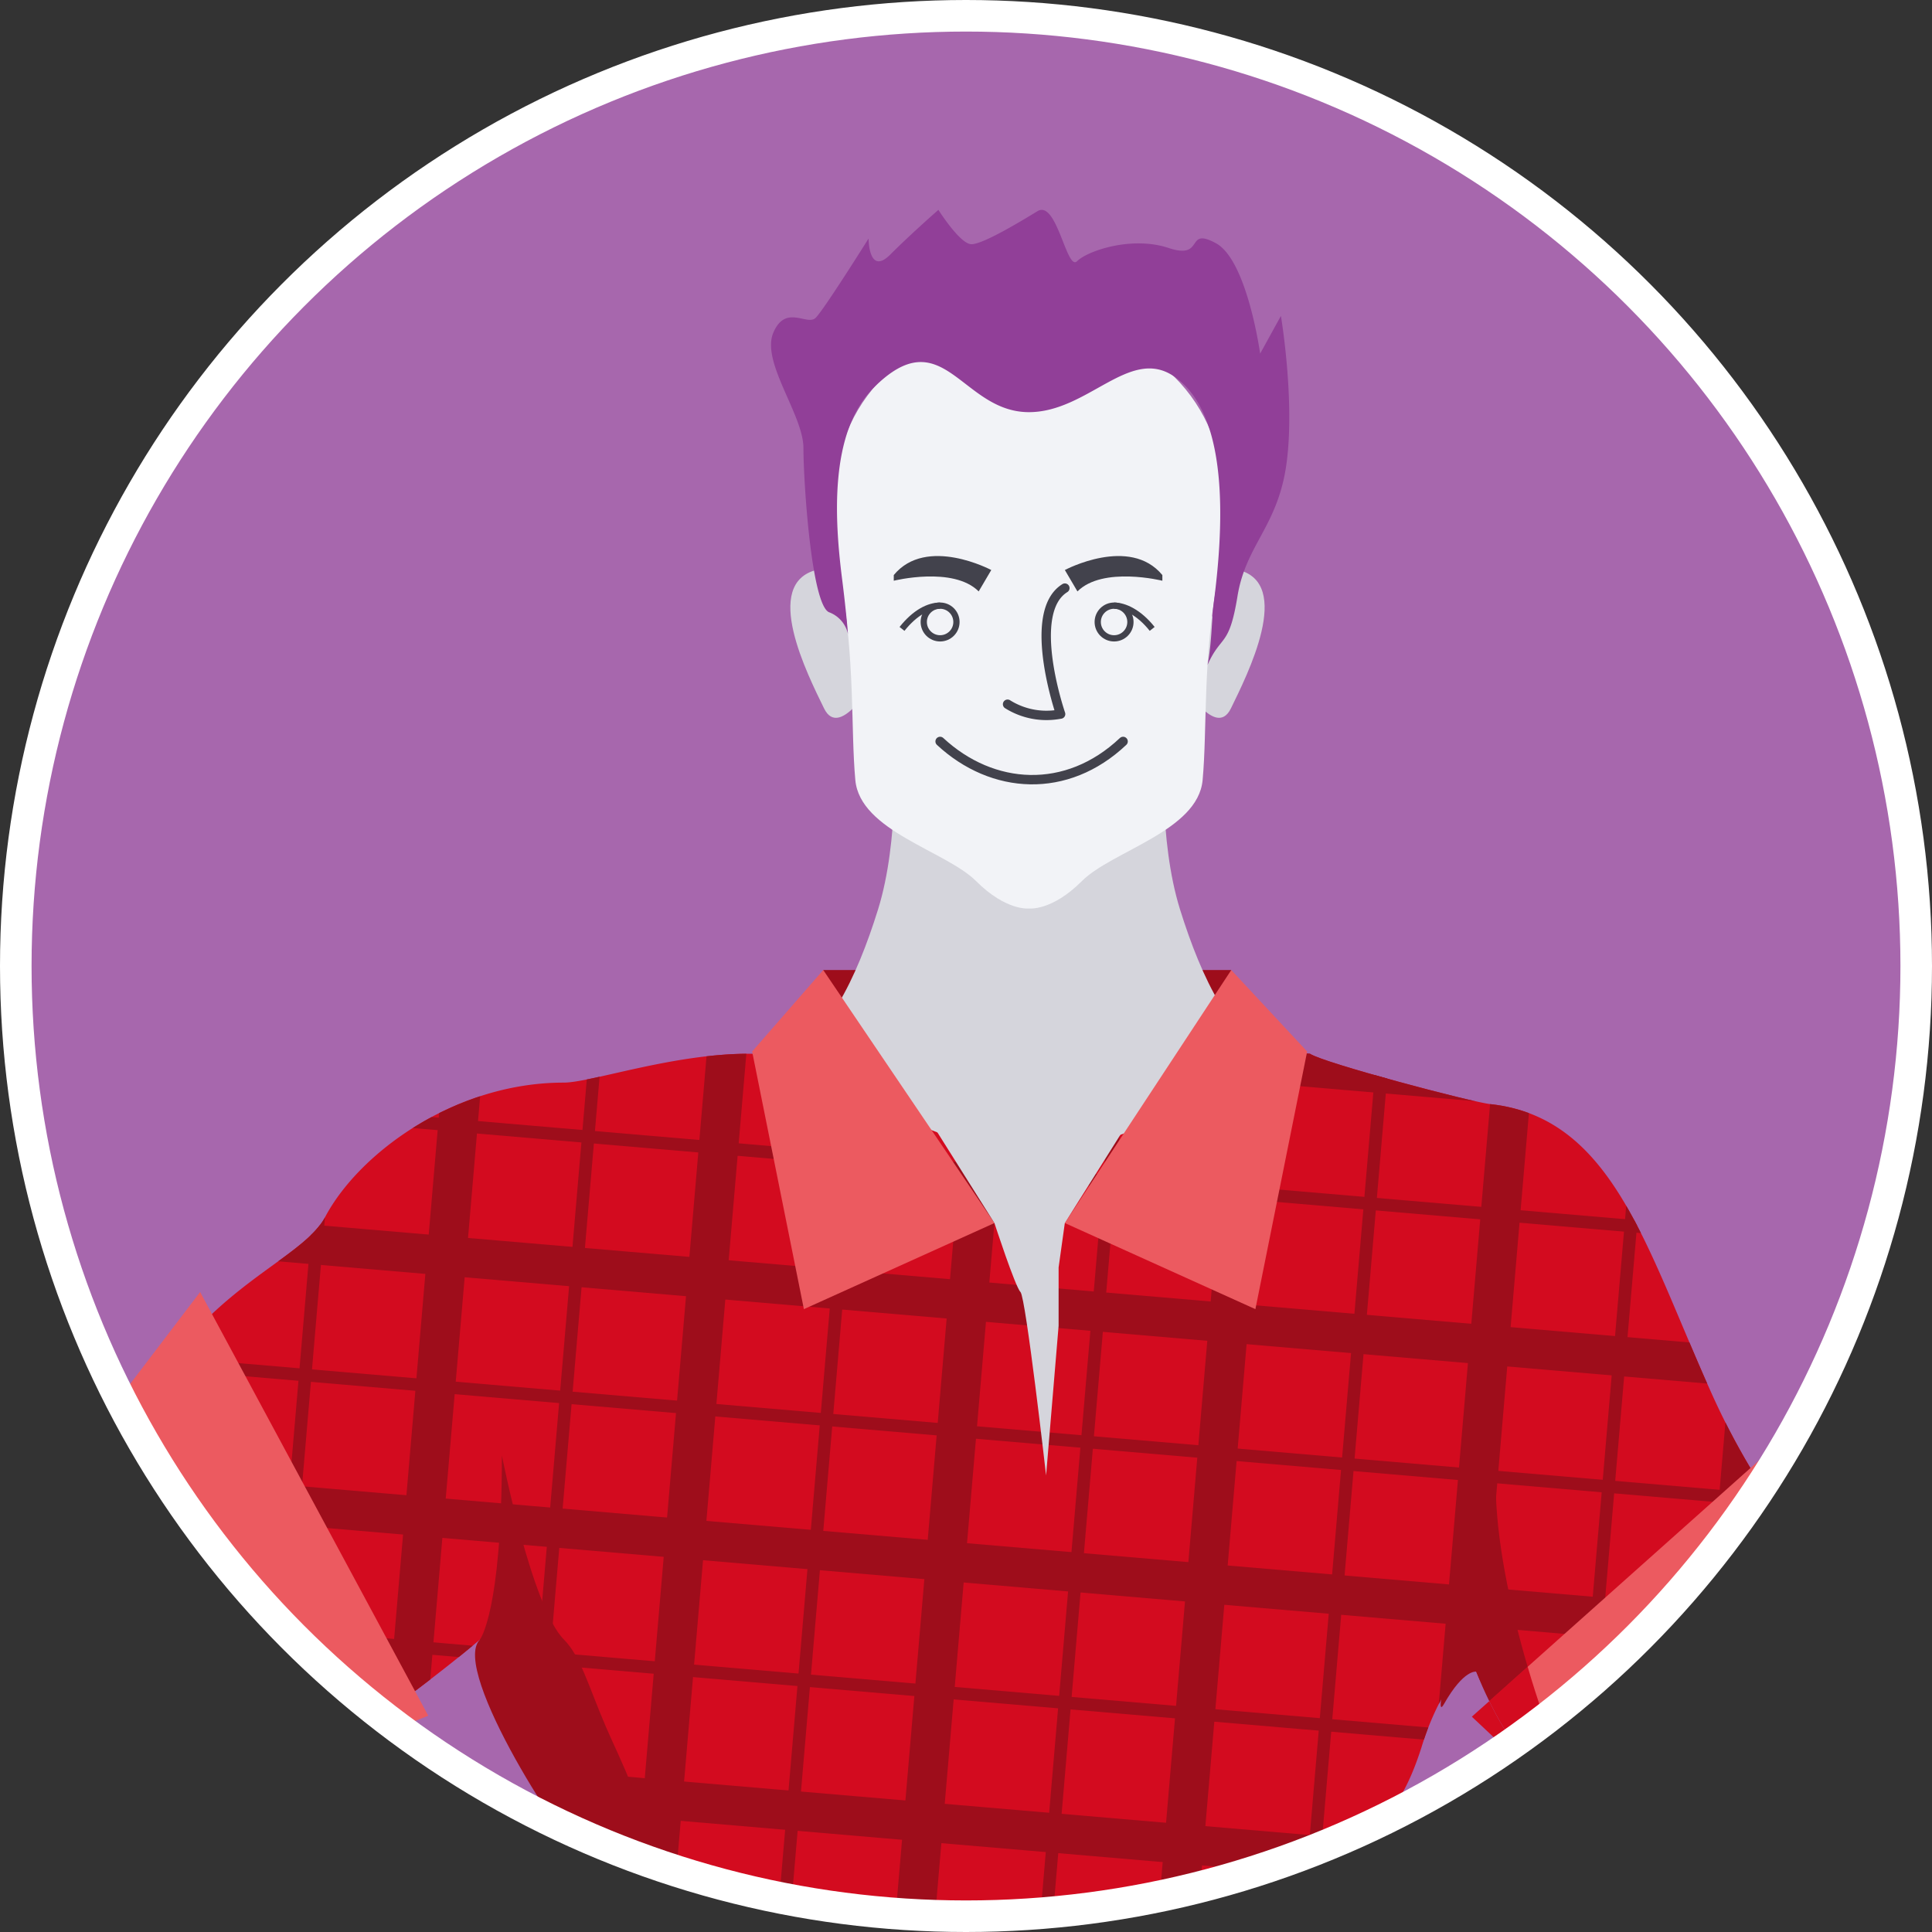 <?xml version="1.0" encoding="UTF-8"?> <svg xmlns="http://www.w3.org/2000/svg" xmlns:xlink="http://www.w3.org/1999/xlink" width="244.856" height="244.856" viewBox="0 0 244.856 244.856"><rect x="0" y="0" width="244.856" height="244.856" fill="#333333" stroke="none"/> <defs> <style>.cls-1,.cls-11,.cls-12,.cls-15,.cls-16,.cls-17,.cls-18,.cls-20{fill:none;}.cls-2{clip-path:url(#clip-path);}.cls-3{fill:#cbcbd3;}.cls-4{fill:#f2f3f7;}.cls-5{fill:#42424c;}.cls-6{fill:#a767ad;}.cls-7{clip-path:url(#clip-path-2);}.cls-8{fill:#9e0d1b;}.cls-9{fill:#d30b1f;}.cls-10{clip-path:url(#clip-path-3);}.cls-11,.cls-12{stroke:#9e0d1b;}.cls-11,.cls-12,.cls-15,.cls-18{stroke-linecap:round;stroke-linejoin:round;}.cls-11,.cls-17,.cls-18{stroke-width:1.586px;}.cls-12{stroke-width:5px;}.cls-13{fill:#d5d5dc;}.cls-14{fill:#913f98;}.cls-15,.cls-16{stroke:#42424c;}.cls-15{stroke-width:1.189px;}.cls-16,.cls-17,.cls-20{stroke-miterlimit:10;}.cls-16{stroke-width:0.793px;}.cls-17,.cls-18{stroke:#d5d5dc;}.cls-19{fill:#ec5a60;}.cls-20{stroke:#fff;stroke-width:4px;}.cls-21{clip-path:url(#clip-path-4);}</style> <clipPath id="clip-path"> <circle class="cls-1" cx="122.428" cy="-199.517" r="120.428"></circle> </clipPath> <clipPath id="clip-path-2"> <circle class="cls-1" cx="122.428" cy="122.428" r="120.428"></circle> </clipPath> <clipPath id="clip-path-3"> <path class="cls-1" d="M203.184,232.71a.028.028,0,0,0-.018-.009c-.117-.081-.261-.171-.432-.288-.1-.063-.2-.135-.307-.207a35.025,35.025,0,0,1-5.612-4.937.543.543,0,0,0-.072-.072l-.576-.63c-.063-.072-.127-.144-.189-.216-.514-.586-1.028-1.207-1.559-1.865a53.941,53.941,0,0,1-5.621-8.945c-.576-1.162-1.144-2.387-1.7-3.684,0,0-1.937-.973-4.45,3.522a33.457,33.457,0,0,0-2.487,6.053c-3.08,9.63-5.44,7.315-6.053,14.737-.108,1.243-.162,2.757-.162,4.639,0,6.4.2,11.54-.216,15.458a21.029,21.029,0,0,1-.406,2.631,9.363,9.363,0,0,1-1.927,4.233h-.009a6.26,6.26,0,0,1-.91.847,6.646,6.646,0,0,1-.964.613c-2,1.054-9.476,3.6-19.728,5.711-12.3,2.54-28.591,4.45-44.193,2.387a76.01,76.01,0,0,1-16.314-3.9l-.017.018c-.208.181-2.162,1.622-6.856-2.639q-.486-.432-1.026-.973a7.154,7.154,0,0,1-.5-.549c-3.189-3.892-4.279-12.44-5.18-19.512,0-.009-.009-.009-.009-.018-.567-4.468-1.062-8.341-1.963-10.053-2.387-4.549-12.909-17.223-12.909-27.258l-.009.009c-.189.162-3.324,2.829-8.215,6.513-3.5,2.639-7.9,5.81-12.774,8.945L22.9,191.327l-7.6-14.349.009-.018c2.8-2.433,7.161-6.288,11.557-10.432,6.162-5.81,12.377-8.575,14.341-12.287,4.306-8.134,16.457-17.034,30.231-17.034h.009c3.441,0,13.737-3.641,23.366-3.659,1.207,0-.144.02,1.126.029,3.144-.009,6.45-.018,9.837-.018,15.134-.045,32.006-.081,44.275-.1,3.486-.018,6.6-.018,9.206-.027h1.513c4.216-.009,5.253.115,5.253.115,1.757,1.18,20.432,6.119,22.877,6.388,15.448,1.7,19.7,18.125,27.855,36.285a92.347,92.347,0,0,0,5.09,9.837,78.552,78.552,0,0,0,9.818,13.079l-34.2,23.286C199.581,227.711,201.7,231.62,203.184,232.71Z"></path> </clipPath> <clipPath id="clip-path-4"> <circle class="cls-1" cx="-209.876" cy="-199.517" r="120.428"></circle> </clipPath> </defs> <title>max-r</title> <g id="Layer_2" data-name="Layer 2"> <g class="cls-2"> <path class="cls-3" d="M29.326-20.955C18.8-10.917,18.871-10.6,14.676,1.421S-54.3,119.488-58.432,123.62s6.827,10.092,12.148,4.771S33.287,59.584,42.64,13.445,29.326-20.955,29.326-20.955Z"></path> <path class="cls-4" d="M171.464-51C182.236-27.117,162.846,2.148,150.458.532S70.2-2.341,70.2-2.341,95.339-3.6,134.119,99.1c0,0,2.469,7.406,11.491,13.735s-10.521,28.755-19.947,32.93c0,0-3.756,25.94,3.063-11.641.419-2.309-4.533-6.238-3.988-9.036,4.713-27.963-19.166-50.944-40.71-70.155S36.539,18.307,34.115,5.11s-7.81-25.155,18.852-37.354,78.639-23.51,78.639-23.51Z"></path> <path class="cls-5" d="M135.628,103.034c9.354,6.395,9.772,4.219,17.312,9.374,1.537,1.051-29.278,46.124-30.815,45.073-2.308-1.578-7.873.375,1.011-15.23,5.76-10.119-.337-9.861,1.586-33.384C135.277,114.138,135.628,103.034,135.628,103.034Z"></path> </g> <circle class="cls-6" cx="122.428" cy="122.428" r="120.428"></circle> <g class="cls-7"> <polygon class="cls-8" points="104.335 122.938 156.047 122.938 151.441 139.834 111.698 145.033 102.093 128.29 104.335 122.938"></polygon> <path class="cls-4" d="M39.823,223.27v.009c-13.115,8.458-29.645,16.791-41.184,14.4-20.854-4.3-33.311-80.754-35.4-122.446H-17.63S-7,151.584-3.28,160.448c5.027,11.954,15.548,19.124,15.548,19.124s1.162-.982,3.027-2.594Z"></path> <path class="cls-9" d="M203.184,232.71a.028.028,0,0,0-.018-.009c-.117-.081-.261-.171-.432-.288-.1-.063-.2-.135-.307-.207a35.025,35.025,0,0,1-5.612-4.937.543.543,0,0,0-.072-.072l-.576-.63c-.063-.072-.127-.144-.189-.216-.514-.586-1.028-1.207-1.559-1.865a53.941,53.941,0,0,1-5.621-8.945c-.576-1.162-1.144-2.387-1.7-3.684,0,0-1.937-.973-4.45,3.522a33.457,33.457,0,0,0-2.487,6.053c-3.08,9.63-5.44,7.315-6.053,14.737-.108,1.243-.162,2.757-.162,4.639,0,6.4.2,11.54-.216,15.458a21.029,21.029,0,0,1-.406,2.631,9.363,9.363,0,0,1-1.927,4.233h-.009a6.26,6.26,0,0,1-.91.847,6.646,6.646,0,0,1-.964.613c-2,1.054-9.476,3.6-19.728,5.711-12.3,2.54-28.591,4.45-44.193,2.387a76.01,76.01,0,0,1-16.314-3.9l-.017.018c-.208.181-2.162,1.622-6.856-2.639q-.486-.432-1.026-.973a7.154,7.154,0,0,1-.5-.549c-3.189-3.892-4.279-12.44-5.18-19.512,0-.009-.009-.009-.009-.018-.567-4.468-1.062-8.341-1.963-10.053-2.387-4.549-12.909-17.223-12.909-27.258l-.009.009c-.189.162-3.324,2.829-8.215,6.513-3.5,2.639-7.9,5.81-12.774,8.945L22.9,191.327l-7.6-14.349.009-.018c2.8-2.433,7.161-6.288,11.557-10.432,6.162-5.81,12.377-8.575,14.341-12.287,4.306-8.134,16.457-17.034,30.231-17.034h.009c3.441,0,13.737-3.641,23.366-3.659,1.207,0-.144.02,1.126.029,3.144-.009,6.45-.018,9.837-.018,15.134-.045,32.006-.081,44.275-.1,3.486-.018,6.6-.018,9.206-.027h1.513c4.216-.009,5.253.115,5.253.115,1.757,1.18,20.432,6.119,22.877,6.388,15.448,1.7,19.7,18.125,27.855,36.285a92.347,92.347,0,0,0,5.09,9.837,78.552,78.552,0,0,0,9.818,13.079l-34.2,23.286C199.581,227.711,201.7,231.62,203.184,232.71Z"></path> <g class="cls-10"> <line class="cls-11" x1="-126.99" y1="93.553" x2="413.861" y2="139.823"></line> <line class="cls-12" x1="-128.403" y1="110.07" x2="412.448" y2="156.34"></line> <line class="cls-11" x1="-129.816" y1="126.586" x2="411.035" y2="172.856"></line> <line class="cls-12" x1="-131.229" y1="143.103" x2="409.622" y2="189.373"></line> <line class="cls-11" x1="-132.642" y1="159.619" x2="408.209" y2="205.889"></line> <line class="cls-12" x1="-134.055" y1="176.136" x2="406.796" y2="222.406"></line> <line class="cls-11" x1="-135.468" y1="192.653" x2="405.383" y2="238.923"></line> <line class="cls-12" x1="-136.881" y1="209.169" x2="403.97" y2="255.439"></line> <line class="cls-11" x1="-138.294" y1="225.686" x2="402.557" y2="271.956"></line> <line class="cls-12" x1="-139.707" y1="242.202" x2="401.144" y2="288.472"></line> <line class="cls-11" x1="12.723" y1="477.735" x2="58.993" y2="-63.116"></line> <line class="cls-12" x1="29.239" y1="479.148" x2="75.509" y2="-61.703"></line> <line class="cls-11" x1="45.756" y1="480.561" x2="92.026" y2="-60.29"></line> <line class="cls-12" x1="62.273" y1="481.974" x2="108.543" y2="-58.877"></line> <line class="cls-11" x1="78.789" y1="483.387" x2="125.059" y2="-57.464"></line> <line class="cls-12" x1="95.306" y1="484.8" x2="141.576" y2="-56.051"></line> <line class="cls-11" x1="111.822" y1="486.213" x2="158.092" y2="-54.638"></line> <line class="cls-12" x1="128.339" y1="487.626" x2="174.609" y2="-53.225"></line> <line class="cls-11" x1="144.856" y1="489.039" x2="191.126" y2="-51.812"></line> <line class="cls-12" x1="161.372" y1="490.452" x2="207.642" y2="-50.399"></line> <line class="cls-11" x1="177.889" y1="491.865" x2="224.159" y2="-48.986"></line> <line class="cls-12" x1="194.405" y1="493.278" x2="240.676" y2="-47.573"></line> <line class="cls-11" x1="210.922" y1="494.691" x2="257.192" y2="-46.16"></line> </g> <path class="cls-8" d="M60.821,207.8s2.786-3.483,2.786-23.337c0,0,3.776,19.241,7.871,23.337,2.1,2.1,3.149,6.008,5.282,10.978,2.019,4.707,5.183,10.369,5.183,16.362,0,7.115-5.367,12.559-6.247,9.971-1.258-3.7-1.335-7.314-1.966-10.052C72.271,235.059,56.978,211.643,60.821,207.8Z"></path> <path class="cls-4" d="M-11.107,92.813c0-10.4,2.511-37.07,2.989-44.843,0-2.272-.717-4.663-3.467-4.663s-3.22,3.228-3.22,3.228l-3.118,23.08h-1.555l-1.863-29.537S-21.7,37-24.416,37s-2.77,3.074-2.77,3.074L-28.207,69.5-32.982,46.88s-.765-3.53-3.981-2.829c-2.8.611-2.153,3.946-2.153,3.946L-36.5,72.644l-1.276.678S-44,51.692-47.46,53.83c-1.741,1.076-.518,5.022-.518,5.022,3.511,16.777,1.953,12.078,1.116,26.189s9.45,30.884,9.45,30.884l19.608-.032c0-5.023,10.523-12.676,13.991-19.492A132.85,132.85,0,0,1,7.069,79.3c.778-.778-1.554-6.816-8.012-2.033A27.025,27.025,0,0,0-11.107,92.813S-26.718,86.9-31.2,101.3Z"></path> <path class="cls-4" d="M239.55,213.075c-2.455-7.615-4.419-9.632-8.505-14.643-12.4,7.709-23.654,14.259-34.374,24.139.78,4.227,2.323,5.975,5.052,9.251.019.023.021.013.045.032a.812.812,0,0,0,.066.05c.042.032.213.138.258.167a21.67,21.67,0,0,0,3.222,1.734c-10.748,21.353-4.609,27.958-24.335,46.757l.036-.015c-6.3,3.308-13.058,5.637-19.451,8.783,3.55,2.419,5.565,4.69,6.962,8.8,3.019,4.638,4.457,9.324,10.3,10.722,1.065-.916,2.406-2.488,3.337-3.347,3.889-3.588,7.095-5.02,12.116-7.941,16.867-10.13,41-33.336,49.415-48.011C256.144,227.82,244.67,228.96,239.55,213.075Z"></path> <path class="cls-13" d="M161.905,134.19c-5.683-2.027-9.6-10.1-12.359-18.953s-1.99-20.566-1.99-20.566l-17.139-1.386h0l-17.138,1.386s.757,11.72-1.991,20.566-6.675,16.926-12.359,18.953.877,1.943.877,1.943l25.31,9.839,5.3,5.149v0l0,0,0,0v0l5.3-5.149,27.355-9.4S167.6,136.225,161.905,134.19Z"></path> <path class="cls-13" d="M203.166,232.7c-.117-.081-.261-.171-.432-.288-.1-.063-.2-.135-.307-.207a39.6,39.6,0,0,1-5.612-4.937.543.543,0,0,0-.072-.072l-.576-.63c-.063-.072-.127-.144-.189-.216-.523-.577-1.046-1.2-1.577-1.856l.018-.009,3.036-2.063C199.572,227.693,201.68,231.593,203.166,232.7Z"></path> <path class="cls-8" d="M193.608,211.244l-4.81,4.3-.054.054c-.576-1.18-1.135-2.423-1.648-3.738,0,0-1.568-.334-4.072,4.071-.414.739-.514.442-.378-.549.657-4.937,6.918-27.276,6.918-27.276C189.564,194.759,191.293,203.353,193.608,211.244Z"></path> <polygon class="cls-8" points="131.49 150.636 130.413 154.462 129.337 150.636 131.49 150.636"></polygon> <path class="cls-13" d="M156.841,72.2c7.175,1.674,1.2,13.393-.837,17.578s-6.577-3.946-6.577-3.946Z"></path> <path class="cls-13" d="M103.6,72.2c-7.175,1.674-1.2,13.393.837,17.578s6.577-3.946,6.577-3.946Z"></path> <path class="cls-4" d="M143.806,43.863c12.317,7.414,12.437,19.372,10.524,29.536s-1.316,19.014-1.914,25.471-11.479,8.969-15.306,12.8-6.7,3.468-6.7,3.468-2.87.359-6.7-3.468-14.709-6.337-15.307-12.8,0-15.306-1.913-25.471S104.7,51.277,117.02,43.863Z"></path> <path class="cls-14" d="M153.038,84.269c1.77-3.934,2.727-2.14,3.8-8.717s5.142-8.849,6.218-16.861-.717-18.655-.717-18.655l-2.631,4.783s-1.638-11.838-5.6-13.991-1.334,2.153-6,.6-10.284.359-11.6,1.674-2.571-7.832-5.022-6.337-6.936,4.185-8.371,4.185-4.185-4.351-4.185-4.351-3.349,2.916-6.1,5.666-2.75-2.033-2.75-2.033-5.621,8.969-6.7,10.045-3.827-1.793-5.381,1.914,3.826,10.4,3.826,14.589,1,19.768,3.229,20.807a3.831,3.831,0,0,1,2.416,2.75s-.228-2.9-.742-6.936c-.931-7.321-1.707-18.558,3.991-24.255,8.836-8.837,11.077,3.089,19.686,3.089,7.449,0,12.736-8.307,18.327-4.572,4.863,3.25,7.288,11.8,5.117,28.545C153.533,78.708,153.6,81.392,153.038,84.269Z"></path> <path class="cls-15" d="M134.957,74.535c-4.982,3.09-.538,15.964-.538,15.964l-.322.052a9.276,9.276,0,0,1-6.4-1.3"></path> <path class="cls-5" d="M136.552,74.954l-1.595-2.711s8.212-4.384,12.357.638V73.6S139.781,71.725,136.552,74.954Z"></path> <path class="cls-5" d="M124.036,74.954l1.594-2.711s-8.211-4.384-12.357.638V73.6S120.807,71.725,124.036,74.954Z"></path> <circle class="cls-16" cx="141.195" cy="78.83" r="2.072"></circle> <path class="cls-16" d="M146.024,79.706c-1.662-2.091-3.493-2.948-4.829-2.948"></path> <circle class="cls-16" cx="119.146" cy="78.83" r="2.072"></circle> <path class="cls-16" d="M114.317,79.706c1.662-2.091,3.387-2.948,4.829-2.948"></path> <path class="cls-15" d="M142.339,93.967c-7.145,6.757-16.559,6.159-23.193,0"></path> <path class="cls-17" d="M12.268,179.575S21.355,191.452,27.1,194.4"></path> <path class="cls-18" d="M226.4,228.443c-7.653-.8-16.9,4.117-20.65,5.662"></path> <polygon class="cls-19" points="39.823 223.279 39.823 223.27 15.295 176.978 15.304 176.96 25.366 163.745 26.861 166.528 52.597 214.325 54.272 217.442 39.823 223.279"></polygon> <path class="cls-9" d="M197.455,222.423l-3.036,2.063-.018.009a47.156,47.156,0,0,1-5.657-8.9l.054-.054,4.81-4.3C194.788,215.271,196.122,219.117,197.455,222.423Z"></path> <path class="cls-9" d="M194.4,224.5l-.288.2-7.576-7.134,2.207-1.964A47.156,47.156,0,0,0,194.4,224.5Z"></path> <path class="cls-19" d="M231.658,199.137l-34.2,23.286c-1.333-3.306-2.667-7.152-3.847-11.179l28.232-25.186,1.783-1.595Z"></path> <polygon class="cls-19" points="156.047 122.938 134.957 155.006 159.106 165.918 165.665 133.266 156.047 122.938"></polygon> <polygon class="cls-19" points="104.335 122.938 126.032 155.006 101.883 165.918 95.324 133.266 104.335 122.938"></polygon> <path class="cls-13" d="M126.032,155.006s2.622,8.056,3.3,8.739,3.246,23.243,3.246,23.243l1.587-18.955v-7.4l.787-5.624,9.515-15.122L127.7,138.776l-10.459,2.253Z"></path> </g> <circle class="cls-20" cx="122.428" cy="122.428" r="120.428"></circle> </g> </svg> 